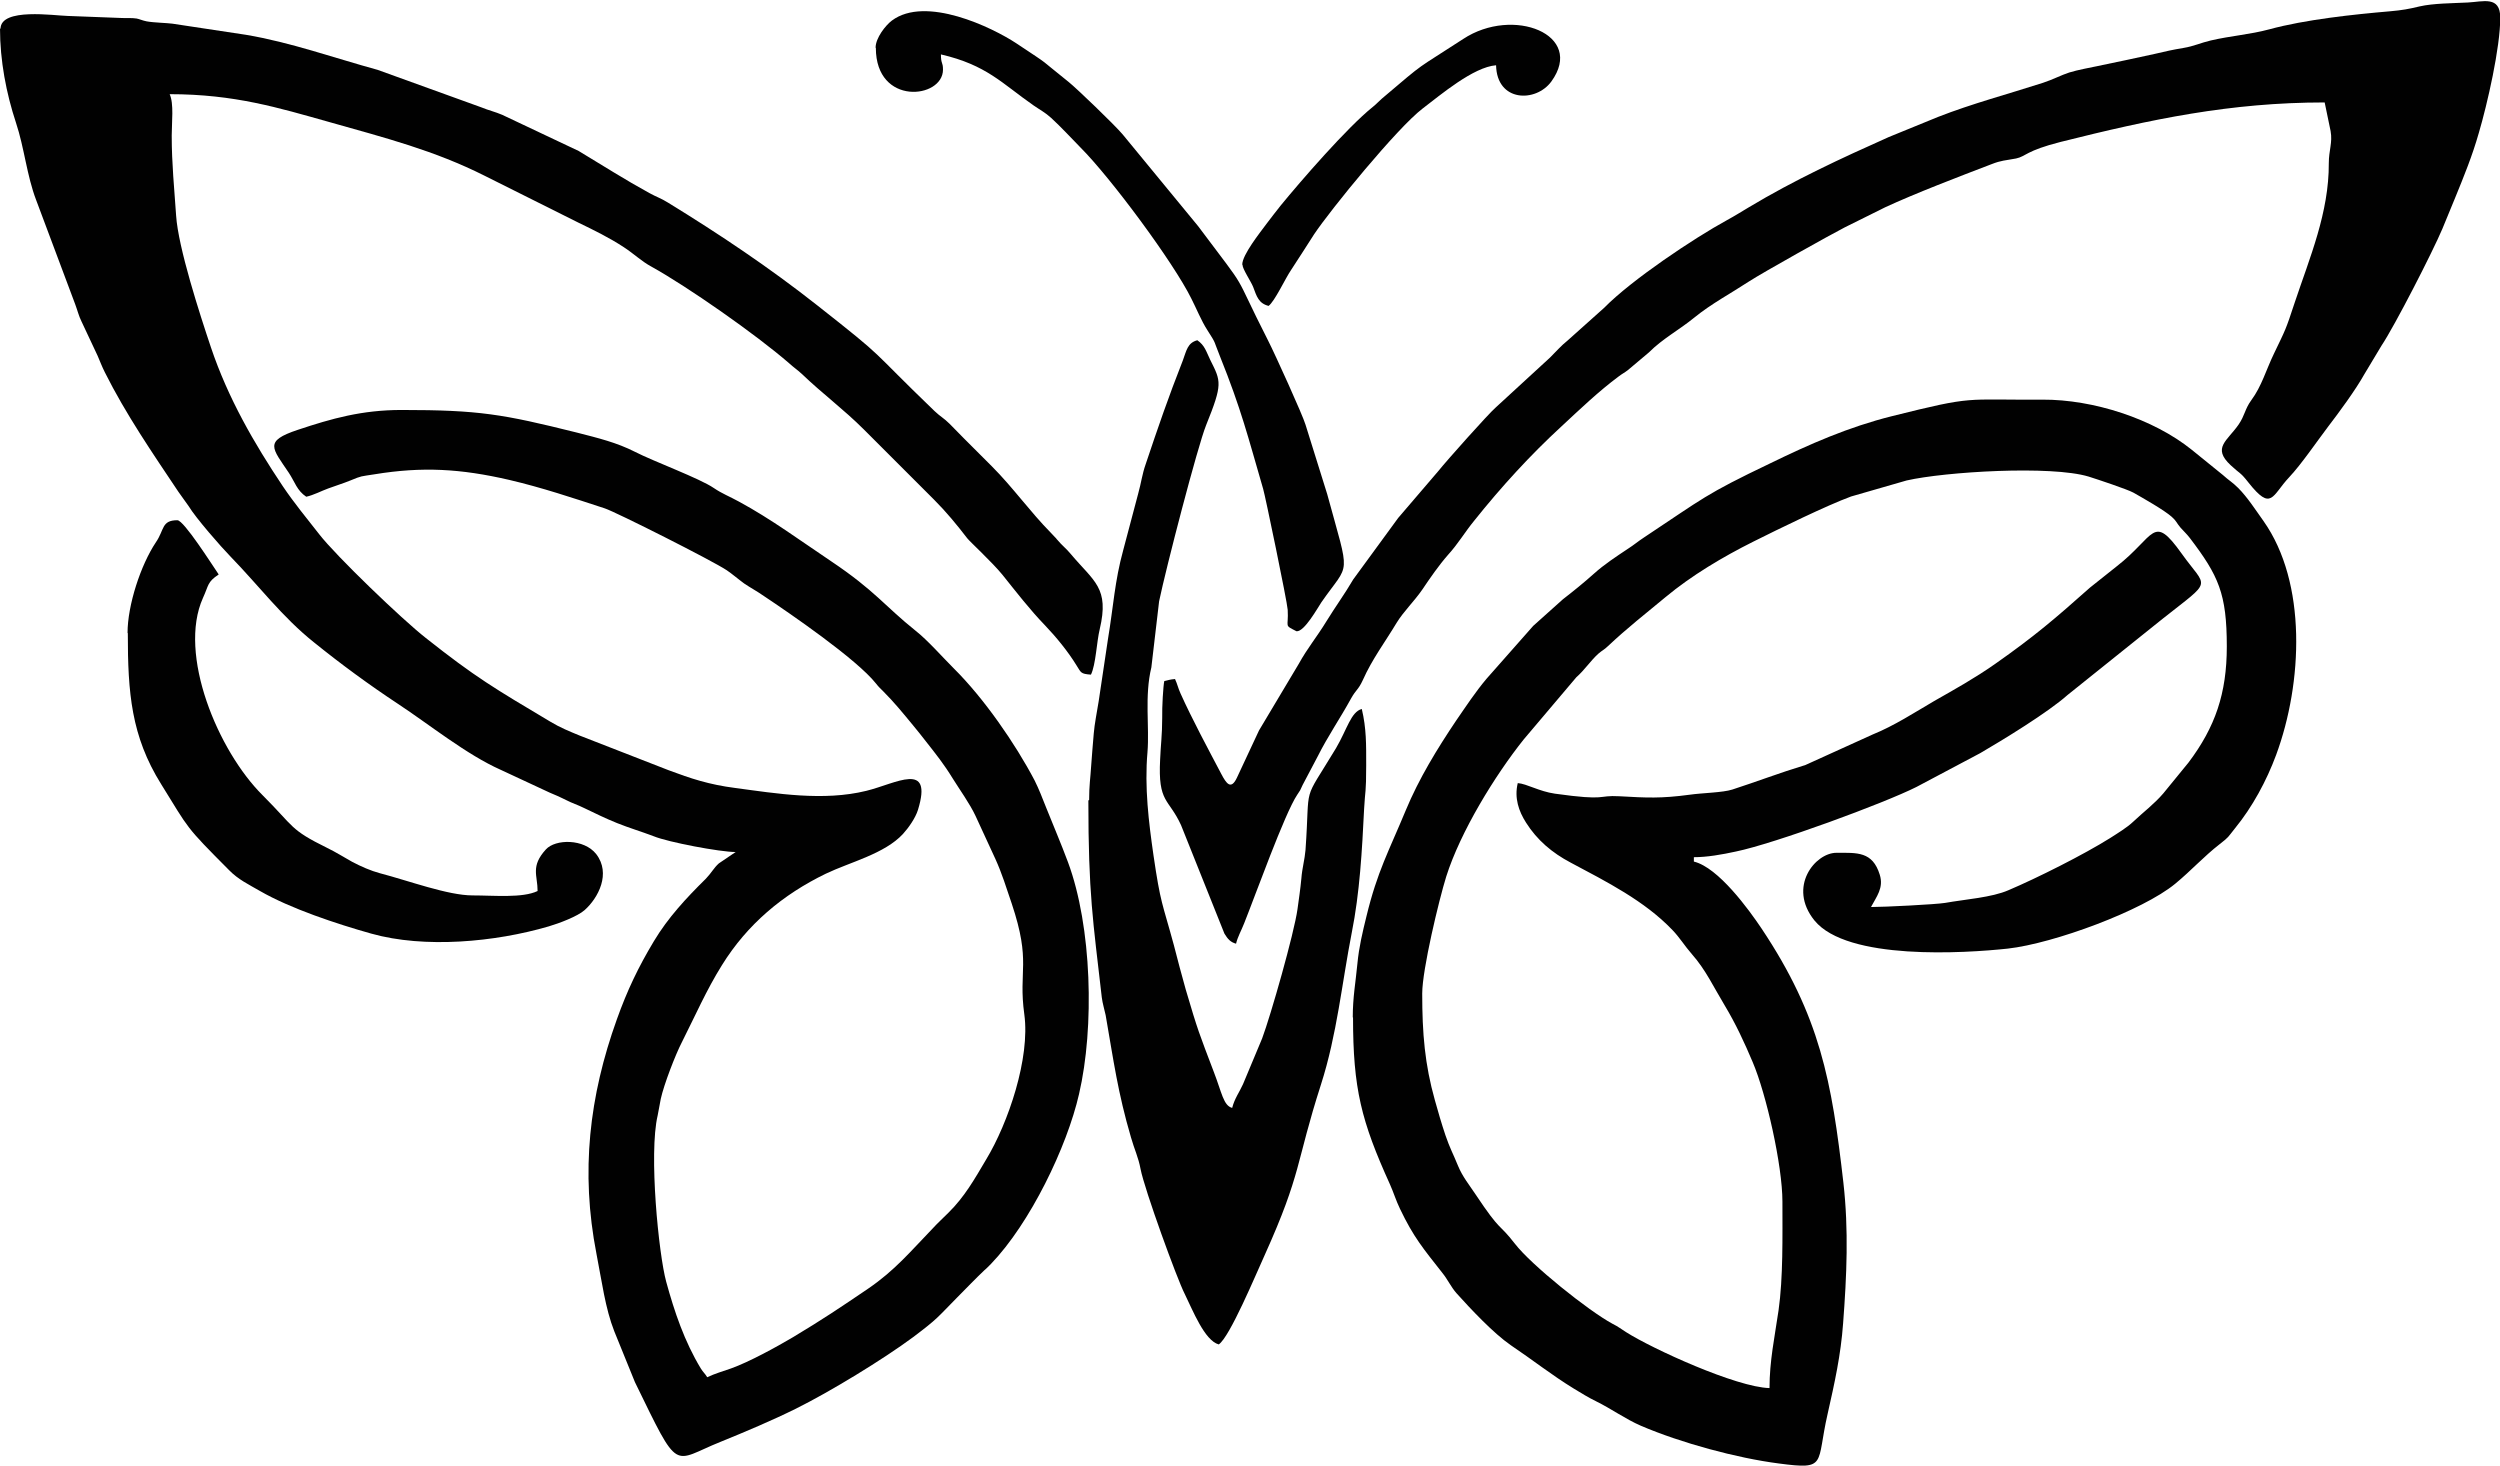 <?xml version="1.0" encoding="UTF-8"?>
<!DOCTYPE svg PUBLIC "-//W3C//DTD SVG 1.1//EN" "http://www.w3.org/Graphics/SVG/1.1/DTD/svg11.dtd">
<!-- Creator: CorelDRAW X5 -->
<svg xmlns="http://www.w3.org/2000/svg" xml:space="preserve" width="474px" height="278px" style="shape-rendering:geometricPrecision; text-rendering:geometricPrecision; image-rendering:optimizeQuality; fill-rule:evenodd; clip-rule:evenodd"
viewBox="0 0 9682 5671"
 xmlns:xlink="http://www.w3.org/1999/xlink">
 <defs>
  <style type="text/css">
   <![CDATA[
    .fil0 {fill:#010101}
   ]]>
  </style>
 </defs>
 <g id="Ebene_x0020_1">
  <g id="_373296184">
   <g>
    <path class="fil0" d="M0 106c0,125 24,251 62,366 32,96 42,205 78,299l151 403c9,24 14,46 25,68l62 132c10,23 16,40 28,64 81,162 184,312 285,463l40 56c27,45 124,156 162,195 109,112 200,234 323,332 104,84 213,164 325,238 123,81 266,197 399,256l189 88c29,12 40,17 64,29 23,12 44,18 70,31 44,21 80,39 127,58 50,20 92,32 142,51 56,23 257,61 317,61l-65 44c-20,18 -28,36 -50,59 -76,75 -147,151 -202,243 -60,100 -103,190 -143,302 -107,298 -141,590 -79,908 21,107 34,211 69,300l80 197c175,359 142,307 332,231 96,-39 198,-82 291,-128 133,-66 338,-191 454,-277 97,-73 92,-74 172,-155 36,-36 68,-70 105,-105 8,-7 6,-5 13,-12 1,-1 3,-3 4,-4l8 -8c151,-157 294,-452 341,-658 60,-258 50,-648 -43,-898 -28,-75 -54,-135 -84,-210 -16,-40 -28,-72 -45,-106 -75,-143 -197,-319 -313,-434 -45,-45 -101,-109 -148,-146 -120,-96 -157,-155 -327,-269 -118,-79 -233,-164 -357,-231 -38,-21 -64,-30 -98,-53 -54,-37 -233,-103 -305,-140 -71,-36 -141,-53 -227,-75 -285,-71 -377,-87 -677,-87 -153,0 -270,33 -402,77 -132,44 -99,70 -34,167 23,35 31,68 67,92 28,-6 60,-23 85,-32 32,-12 54,-18 86,-31 46,-19 38,-15 94,-24 184,-30 332,-22 522,22 124,29 247,70 369,110 43,14 418,203 473,240 22,15 45,35 67,51 25,17 50,30 77,49 99,66 359,244 434,339 10,13 17,19 28,30 42,42 76,84 114,130 19,23 35,43 52,65 37,47 69,87 102,141 28,45 67,99 89,146l77 167c25,55 42,110 63,172 77,230 25,257 49,430 23,169 -62,420 -148,562 -45,76 -83,144 -146,206 -23,23 -41,39 -63,63 -84,87 -144,160 -248,231 -109,74 -176,119 -291,188 -66,39 -170,96 -240,121 -31,11 -63,20 -92,34 -10,-16 -15,-18 -25,-34 -63,-104 -102,-219 -134,-336 -29,-106 -68,-496 -33,-644 4,-17 7,-41 12,-64 12,-55 57,-172 82,-220 51,-101 95,-202 155,-298 98,-158 235,-273 402,-354 94,-45 228,-77 299,-154 21,-23 48,-61 58,-93 59,-192 -85,-102 -200,-74 -166,41 -350,10 -507,-11 -102,-13 -174,-37 -259,-69l-344 -134c-39,-16 -76,-31 -114,-54 -215,-128 -290,-172 -482,-324 -92,-72 -348,-318 -413,-402 -47,-60 -98,-122 -141,-186 -111,-166 -212,-341 -278,-537 -43,-128 -127,-387 -135,-511 -7,-105 -17,-199 -17,-310 0,-50 9,-124 -8,-160 252,0 422,53 615,107 223,63 410,111 605,209l364 182c60,29 119,58 174,94 40,26 69,55 108,76 139,77 404,262 533,374 20,18 29,23 50,42 78,75 162,137 239,214l273 273c47,47 88,97 128,149 10,13 96,92 136,141 53,66 106,135 165,196 43,45 89,101 122,155 18,28 15,33 56,36 19,-39 22,-127 34,-176 38,-161 -22,-184 -112,-291 -18,-22 -34,-33 -53,-56 -1,-1 -3,-3 -4,-5 -1,-1 -3,-3 -4,-4l-16 -17c-80,-81 -148,-177 -229,-258 -38,-38 -71,-71 -109,-109 -20,-20 -34,-35 -54,-55 -23,-23 -36,-28 -59,-50 -266,-256 -173,-188 -455,-410 -184,-145 -378,-275 -577,-397 -27,-17 -45,-22 -72,-37 -95,-52 -181,-107 -274,-163l-296 -140c-28,-12 -52,-17 -81,-29l-401 -145c-168,-46 -338,-107 -511,-136l-284 -43c-21,-3 -74,-4 -100,-9 -16,-3 -28,-9 -39,-11 -20,-3 -36,-1 -57,-2l-210 -8c-51,-1 -260,-33 -260,50z"/>
    <path class="fil0" d="M5240 3936c0,277 32,402 143,647 14,31 23,62 39,95 52,109 90,154 164,248 21,26 33,54 55,79 54,60 143,155 210,201 82,55 159,116 244,168 30,18 55,34 86,49 59,29 114,69 174,95 154,66 371,125 534,146 189,25 144,4 189,-192 27,-120 51,-227 60,-351 14,-185 22,-360 1,-545 -45,-393 -90,-644 -317,-984 -49,-73 -167,-236 -262,-259l0 -17c51,0 108,-10 163,-22 150,-31 574,-187 699,-250l247 -131c86,-50 263,-158 338,-225l368 -295c198,-157 173,-114 74,-253 -113,-158 -101,-67 -252,50l-103 82c-135,120 -214,188 -368,296 -77,54 -154,97 -235,143 -77,45 -155,96 -239,130l-260 118c-102,31 -187,64 -283,95 -37,12 -116,13 -165,20 -111,15 -167,12 -272,6 -89,-5 -43,19 -250,-10 -62,-9 -108,-38 -144,-41 -14,58 4,109 32,153 43,68 101,117 173,155 139,74 286,148 394,261 28,29 47,61 75,93 54,61 85,129 128,200 42,70 76,143 108,219 52,122 115,399 115,540 0,135 3,294 -15,421 -15,103 -35,196 -35,301 -128,-3 -454,-152 -556,-217 -21,-13 -28,-20 -52,-32 -93,-50 -315,-228 -378,-310 -66,-85 -51,-39 -153,-192 -24,-36 -50,-68 -67,-109 -19,-47 -32,-69 -49,-119 -16,-48 -27,-86 -41,-136 -39,-139 -49,-258 -49,-413 0,-93 65,-363 93,-453 55,-174 189,-392 300,-531l204 -241c32,-28 55,-64 85,-91 16,-14 20,-13 38,-30 72,-68 146,-126 222,-189 101,-84 222,-156 340,-215 102,-51 284,-140 379,-175l215 -62c149,-34 560,-59 705,-15 35,11 149,49 173,62 37,21 120,68 149,94 19,17 17,22 34,42 15,17 22,22 36,40 111,146 143,215 143,420 0,182 -45,312 -148,449l-98 120c-35,41 -78,73 -117,110 -23,22 -61,45 -89,63 -102,64 -283,155 -394,202 -64,28 -166,35 -245,49 -36,6 -236,16 -287,16 21,-40 50,-74 34,-125 -28,-91 -88,-85 -168,-85 -82,0 -190,132 -85,262 127,156 582,127 749,109 178,-20 522,-147 648,-251 62,-51 110,-105 173,-154 36,-28 30,-25 58,-60 68,-83 123,-185 160,-285 103,-279 120,-667 -49,-906 -30,-42 -62,-92 -98,-128 -23,-23 -36,-29 -59,-50l-121 -98c-149,-120 -381,-195 -578,-194 -308,2 -259,-17 -583,64 -168,42 -318,108 -472,183 -253,121 -256,133 -487,286 -26,17 -39,29 -64,45 -45,30 -91,60 -131,96 -39,35 -80,68 -120,99l-115 103 -181 205c-43,51 -79,106 -117,161 -74,110 -145,226 -196,349 -65,157 -110,236 -152,410 -15,61 -29,119 -35,183 -7,74 -18,130 -18,209z"/>
    <path class="fil0" d="M4551 2626c-23,2 -23,4 -42,8 -4,18 -9,100 -8,143 0,65 -6,108 -8,160 -9,170 33,150 81,255l168 420c13,21 23,33 45,39 6,-26 20,-50 31,-78 43,-107 157,-426 206,-499 15,-23 8,-10 21,-38l58 -110c39,-78 88,-149 129,-224 20,-36 28,-33 46,-72 36,-81 86,-147 131,-222 27,-44 68,-83 99,-128 31,-46 64,-94 100,-135 40,-44 65,-88 102,-133 103,-129 217,-254 339,-366 70,-65 142,-134 220,-192 13,-10 22,-14 35,-24l82 -69c54,-54 116,-86 176,-135 65,-53 142,-94 212,-140 54,-35 319,-183 370,-209l157 -78c114,-53 289,-120 412,-167 38,-15 53,-14 95,-22 38,-8 38,-30 172,-64 351,-88 657,-153 1023,-153l23 111c8,45 -7,74 -7,124 1,192 -74,366 -132,540 -36,109 -34,101 -80,197 -31,64 -48,127 -88,181 -25,34 -25,59 -49,94 -44,64 -104,90 -31,158 35,33 37,26 68,66 91,115 91,52 159,-20 47,-50 106,-137 150,-195 43,-56 107,-143 141,-204l66 -110c51,-76 198,-363 236,-453l49 -119c34,-83 67,-164 92,-252 33,-112 83,-330 83,-446 0,-86 -66,-62 -126,-59 -60,3 -133,3 -186,15 -41,10 -69,15 -115,19 -140,12 -329,32 -468,70 -74,20 -149,25 -226,43 -39,9 -64,22 -106,29 -42,7 -69,13 -111,23 -77,17 -144,31 -221,47 -28,6 -78,15 -110,25 -31,10 -65,28 -102,40 -133,43 -276,81 -406,132l-191 78c-186,83 -367,167 -542,272 -32,19 -52,32 -85,50 -128,70 -369,231 -475,339l-142 127c-24,19 -46,44 -68,66l-210 193c-28,24 -192,208 -223,247l-155 181 -174 238c-34,58 -68,104 -105,164 -36,59 -73,103 -106,163l-154 258 -86 184c-23,48 -41,21 -60,-15 -51,-97 -113,-212 -158,-312 -10,-22 -12,-36 -21,-55z"/>
    <path class="fil0" d="M4215 3096c0,363 18,465 52,763 3,24 10,45 15,69 31,178 47,299 98,473 13,46 29,78 37,122 15,79 142,428 171,484 31,63 77,181 132,196 43,-29 144,-272 177,-344 146,-324 120,-355 219,-663 62,-193 81,-393 119,-587 31,-155 40,-318 48,-481 4,-74 8,-57 8,-168 0,-80 1,-142 -17,-218 -42,11 -57,79 -100,152 -134,222 -99,125 -118,394 -3,37 -13,70 -16,110 -4,43 -10,82 -15,119 -13,94 -104,413 -137,501l-74 177c-14,31 -33,56 -42,92 -34,-9 -40,-59 -71,-139 -58,-153 -61,-157 -109,-320 -17,-60 -31,-114 -46,-172 -45,-166 -51,-157 -79,-349 -18,-126 -35,-261 -23,-398 8,-98 -12,-217 15,-328l30 -256c27,-130 149,-600 182,-682 65,-161 58,-169 16,-253 -16,-33 -21,-56 -50,-76 -38,10 -42,40 -56,78 -57,145 -95,256 -144,402 -14,40 -17,71 -29,114l-58 219c-33,120 -38,218 -59,344l-36 241c-7,43 -16,88 -19,124 -4,45 -7,85 -10,125 -3,49 -8,76 -8,134z"/>
    <path class="fil0" d="M495 2449c0,230 13,398 129,584 111,179 91,160 263,333 36,37 77,56 120,81 118,68 296,127 431,165 206,58 479,33 687,-28 41,-12 112,-39 139,-63 53,-47 103,-142 45,-217 -47,-60 -158,-59 -195,-18 -60,66 -32,100 -32,161 -58,28 -169,17 -252,17 -95,0 -248,-57 -359,-86 -34,-9 -73,-26 -107,-44 -36,-20 -62,-37 -97,-54 -146,-72 -125,-79 -250,-204 -173,-172 -329,-546 -231,-764 23,-50 16,-61 61,-91 -26,-38 -135,-210 -160,-210 -62,0 -50,37 -83,85 -59,88 -110,244 -110,351z"/>
    <path class="fil0" d="M3392 182c0,226 260,197 260,84 0,-31 -8,-20 -8,-59 177,41 236,112 358,197 26,18 46,28 69,49 40,37 74,74 113,114 118,118 361,446 430,586 20,39 38,85 62,122 36,56 23,38 49,102 82,204 108,310 167,513 7,22 93,436 95,468 4,71 -16,57 34,83 30,3 81,-89 97,-113 111,-160 112,-87 22,-418l-84 -269c-10,-35 -118,-273 -145,-326 -149,-293 -61,-163 -271,-443l-292 -355c-32,-38 -179,-179 -209,-203 -127,-101 -57,-53 -203,-150 -94,-62 -351,-186 -482,-88 -24,18 -63,67 -63,105z"/>
    <path class="fil0" d="M4812 1022c0,16 32,63 41,85 14,37 21,64 60,74 24,-18 65,-107 87,-139 32,-48 59,-92 89,-138 64,-96 322,-412 420,-487 71,-54 197,-161 285,-168 3,143 154,145 214,63 132,-182 -148,-292 -341,-165 -193,126 -136,79 -315,231 -15,13 -20,20 -35,32 -100,80 -280,288 -357,382 -21,26 -35,45 -55,71 -25,34 -94,120 -94,158z"/>
   </g>
  </g>
 </g>
</svg>
